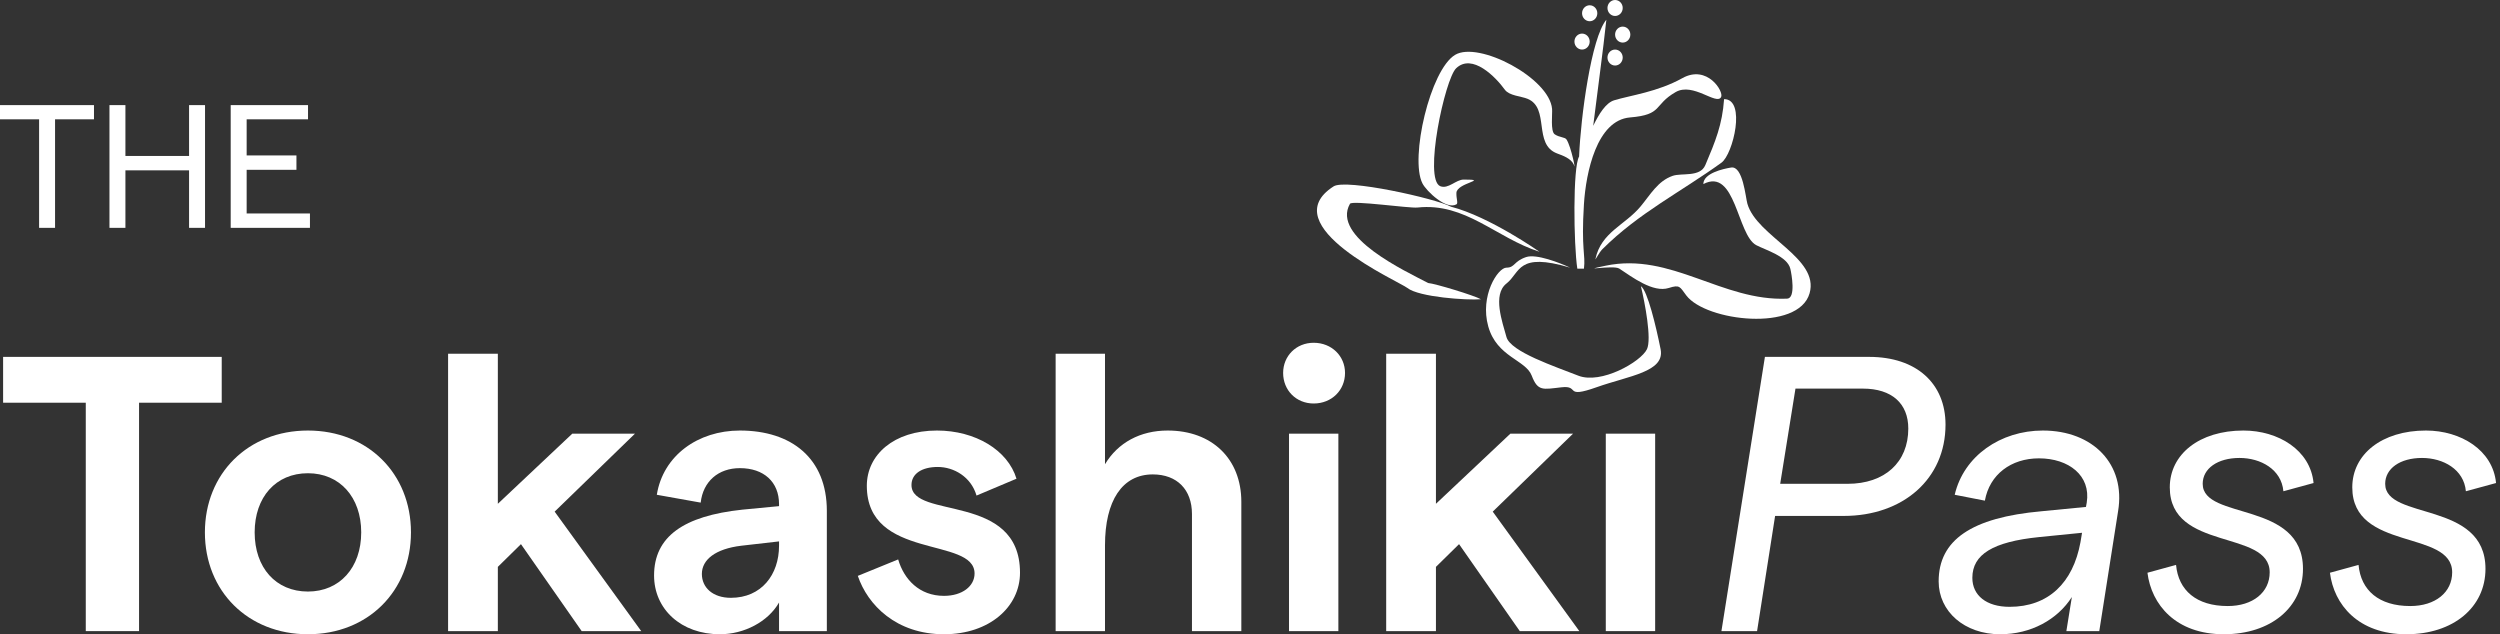 <svg width="473" height="120" viewBox="0 0 473 120" fill="none" xmlns="http://www.w3.org/2000/svg">
<rect x="0" y="0" width="473" height="120" fill="#333333" stroke="none"/>
<path d="M7.398 43.108V22.574H0V19.887H17.781V22.574H10.416V43.108H7.398Z" fill="white"/>
<path d="M35.772 19.887H38.791V43.108H35.772V32.228H23.73V43.108H20.711V19.887H23.73V29.507H35.772V19.887Z" fill="white"/>
<path d="M43.648 43.108V19.887H58.277V22.574H46.666V29.408H56.087V32.128H46.666V40.388H58.642V43.108H43.648Z" fill="white"/>
<path d="M16.229 119.407V76.194H0.589V67.522H41.949V76.194H26.309V119.407H16.229Z" fill="white"/>
<path d="M58.261 120C46.92 120 38.767 111.847 38.767 100.728C38.767 89.61 46.92 81.457 58.261 81.457C69.602 81.457 77.755 89.61 77.755 100.728C77.755 111.847 69.602 120 58.261 120ZM58.261 111.921C64.265 111.921 68.342 107.399 68.342 100.728C68.342 94.057 64.265 89.536 58.261 89.536C52.183 89.536 48.181 94.057 48.181 100.728C48.181 107.399 52.183 111.921 58.261 111.921Z" fill="white"/>
<path d="M110.054 119.407L98.565 102.952L94.192 107.251V119.407H84.778V66.928H94.192V95.317L108.275 82.049H120.135L104.94 96.8L121.321 119.407H110.054Z" fill="white"/>
<path d="M139.983 81.457C149.767 81.457 156.438 86.719 156.438 96.651V119.407H147.395V113.996C145.32 117.628 140.799 120 136.203 120C128.865 120 123.75 115.256 123.75 108.882C123.75 101.544 129.31 97.615 140.428 96.429L147.395 95.762V95.391C147.395 91.166 144.505 88.572 139.983 88.572C135.906 88.572 133.016 91.092 132.571 95.095L124.269 93.612C125.455 86.2 132.052 81.457 139.983 81.457ZM138.278 113.107C144.06 113.107 147.395 108.733 147.395 103.248V102.433L140.28 103.248C135.313 103.841 132.793 105.917 132.793 108.585C132.793 111.179 134.869 113.107 138.278 113.107Z" fill="white"/>
<path d="M178.605 120C169.563 120 164.152 114.441 162.299 108.956L169.933 105.843C171.045 109.623 173.936 112.736 178.605 112.736C182.089 112.736 184.387 110.883 184.387 108.511C184.387 101.469 164.003 106.065 164.003 91.908C164.003 86.052 169.118 81.457 177.271 81.457C184.535 81.457 190.687 85.163 192.318 90.573L184.758 93.761C183.72 90.203 180.459 88.35 177.42 88.35C174.455 88.35 172.453 89.61 172.453 91.76C172.453 98.356 192.985 93.094 192.985 108.363C192.985 114.811 187.204 120 178.605 120Z" fill="white"/>
<path d="M199.726 119.407V66.928H209.065V87.831C211.511 83.754 215.736 81.457 220.925 81.457C229.3 81.457 234.86 86.793 234.86 94.947V119.407H225.52V97.245C225.52 92.649 222.704 89.758 218.108 89.758C212.326 89.758 209.065 94.724 209.065 103.174V119.407H199.726Z" fill="white"/>
<path d="M248.55 76.342C245.215 76.342 242.769 73.822 242.769 70.561C242.769 67.373 245.215 64.853 248.55 64.853C251.96 64.853 254.48 67.373 254.48 70.561C254.48 73.822 251.96 76.342 248.55 76.342ZM243.881 119.407V82.049H253.22V119.407H243.881Z" fill="white"/>
<path d="M287.542 119.407L276.053 102.952L271.68 107.251V119.407H262.266V66.928H271.68V95.317L285.763 82.049H297.623L282.427 96.8L298.809 119.407H287.542Z" fill="white"/>
<path d="M303.815 119.407V82.049H313.155V119.407H303.815Z" fill="white"/>
<path d="M325.694 119.407L333.922 67.522H353.638C362.607 67.522 368.092 72.562 368.092 80.345C368.092 90.573 360.087 97.615 348.82 97.615H335.849L332.439 119.407H325.694ZM336.812 91.537H349.561C356.603 91.537 361.05 87.46 361.05 81.086C361.05 76.342 357.937 73.525 352.452 73.525H339.703L336.812 91.537Z" fill="white"/>
<path d="M386.51 81.457C395.997 81.457 402.224 87.831 400.741 96.726L397.183 119.407H390.957L391.995 112.958C389.252 117.257 384.212 120 378.43 120C371.685 120 366.793 115.701 366.793 109.994C366.793 102.211 372.945 97.912 386.287 96.726L394.663 95.91L394.811 95.095C395.627 89.981 391.402 86.719 385.768 86.719C380.506 86.719 376.429 89.758 375.54 94.724L369.832 93.612C371.537 86.274 378.504 81.457 386.51 81.457ZM380.209 114.811C387.547 114.811 392.217 110.29 393.625 102.581L393.922 100.802L385.768 101.618C377.096 102.507 373.168 104.879 373.168 109.326C373.168 112.662 375.836 114.811 380.209 114.811Z" fill="white"/>
<path d="M420.752 120C411.635 120 407.039 114.367 406.298 108.363L411.709 106.88C412.154 111.698 415.563 114.663 421.493 114.663C426.237 114.663 429.424 112.069 429.424 108.289C429.424 100.135 410.523 104.36 410.523 92.204C410.523 85.978 416.082 81.457 424.458 81.457C431.055 81.457 437.133 85.163 437.726 91.389L432.018 92.945C431.648 88.795 427.719 86.645 423.717 86.645C419.566 86.645 416.749 88.646 416.749 91.537C416.749 98.505 435.724 94.65 435.724 107.622C435.724 114.886 429.646 120 420.752 120Z" fill="white"/>
<path d="M455.279 120C446.162 120 441.567 114.367 440.826 108.363L446.236 106.88C446.681 111.698 450.091 114.663 456.021 114.663C460.764 114.663 463.952 112.069 463.952 108.289C463.952 100.135 445.051 104.36 445.051 92.204C445.051 85.978 450.61 81.457 458.986 81.457C465.582 81.457 471.66 85.163 472.253 91.389L466.546 92.945C466.175 88.795 462.247 86.645 458.244 86.645C454.093 86.645 451.277 88.646 451.277 91.537C451.277 98.505 470.252 94.65 470.252 107.622C470.252 114.886 464.174 120 455.279 120Z" fill="white"/>
<ellipse cx="305.575" cy="1.511" rx="1.443" ry="1.511" fill="white"/>
<ellipse cx="307.018" cy="6.546" rx="1.443" ry="1.511" fill="white"/>
<ellipse cx="305.575" cy="10.888" rx="1.443" ry="1.511" fill="white"/>
<ellipse cx="300.769" cy="2.508" rx="1.443" ry="1.511" fill="white"/>
<ellipse cx="299.326" cy="7.866" rx="1.443" ry="1.511" fill="white"/>
<path d="M298.428 50.829C297.729 46.222 297.565 31.624 298.765 29.614C299.064 22.157 301.075 7.108 303.923 3.732C303.346 9.266 302.118 18.195 301.434 23.808C302.529 21.54 303.829 19.452 305.403 18.974C308.502 18.032 313.601 17.403 318.299 14.786C322.998 12.168 326.183 17.318 325.633 18.363C324.777 19.989 320.337 15.528 317.047 17.413C312.764 19.867 314.7 21.696 308.402 22.22C302.104 22.743 300.06 32.631 299.682 38.619C299.136 47.276 300.02 48.151 299.682 50.829H298.428Z" fill="white"/>
<path d="M327.525 31.697C329.768 31.335 330.254 37.328 330.605 38.547C332.404 44.782 344.286 48.798 342.374 55.488C340.27 62.849 322.762 60.813 319.047 55.896C317.825 54.279 317.857 53.801 315.74 54.484C312.757 55.444 308.802 52.417 306.363 50.814C305.261 50.089 298.201 51.444 303.791 50.272C316.168 47.677 325.826 57.044 338.126 56.505C339.817 56.431 338.95 51.771 338.736 50.866C338.171 48.475 334.039 47.312 332.284 46.385C328.651 44.468 328.398 31.619 322.273 34.827C322.273 32.774 326.039 31.936 327.525 31.697Z" fill="white"/>
<path d="M252.316 35.262C254.643 33.769 271.658 37.555 274.521 39.106C281.846 40.995 291.276 47.639 291.276 47.639C283.028 44.99 277.27 38.286 268.184 39.265C266.615 39.434 255.809 37.86 255.412 38.559C251.858 44.814 265.972 51.321 270.198 53.545C271.564 53.661 278.931 55.901 280.19 56.617C277.602 56.844 268.446 56.219 266.277 54.484C264.823 53.32 240.716 42.7 252.316 35.262Z" fill="white"/>
<path d="M326.197 18.754C330.405 18.754 327.904 29.187 325.702 30.777C317.989 36.348 310.032 40.3 303.166 47.153C302.546 47.771 301.787 49.326 301.855 49.006C302.929 43.917 307.461 42.607 310.426 39.027C312.291 36.777 313.669 34.248 316.46 33.273C318.183 32.671 321.652 33.587 322.646 31.241C324.545 26.757 325.862 23.574 326.197 18.754Z" fill="white"/>
<path d="M275.308 10.377C279.746 7.719 293.143 14.734 293.654 20.61C293.735 21.541 293.317 24.843 294.151 25.411C295.053 26.024 296.08 25.929 296.378 26.38C297.288 27.754 298.248 32.777 297.779 31.178C297.26 29.976 295.682 29.436 294.613 29.037C290.011 27.322 293.275 20.443 289.01 18.693C287.781 18.189 285.543 18.12 284.711 16.965C283.008 14.599 278.553 10.014 275.505 12.915C273.373 14.944 269.286 33.974 272.51 35.233C274.015 35.821 275.477 33.973 276.931 33.974C281.962 33.978 275.613 34.575 275.552 36.495C275.516 37.627 275.918 38.456 275.56 38.661C273.651 39.758 269.888 36.193 269.123 34.693C266.711 29.962 270.583 13.205 275.308 10.377Z" fill="white"/>
<path d="M288.749 48.637C290.662 47.996 295.093 49.706 297.069 50.64C287.028 47.636 287.697 51.542 285.02 53.645C282.342 55.748 284.255 60.956 285.02 63.76C285.785 66.564 294.296 69.369 298.599 71.071C302.902 72.774 310.457 68.467 311.604 66.064C312.522 64.141 311.222 57.317 310.457 54.146C311.7 54.947 313.326 61.757 314.186 66.064C315.047 70.37 308.257 71.071 302.042 73.275C295.826 75.478 298.981 72.874 295.443 73.275C291.905 73.675 290.949 74.076 289.801 71.071C288.654 68.067 283.203 67.566 281.577 61.757C279.952 55.948 283.394 50.64 285.02 50.64C286.646 50.64 286.359 49.438 288.749 48.637Z" fill="white"/>
</svg>
